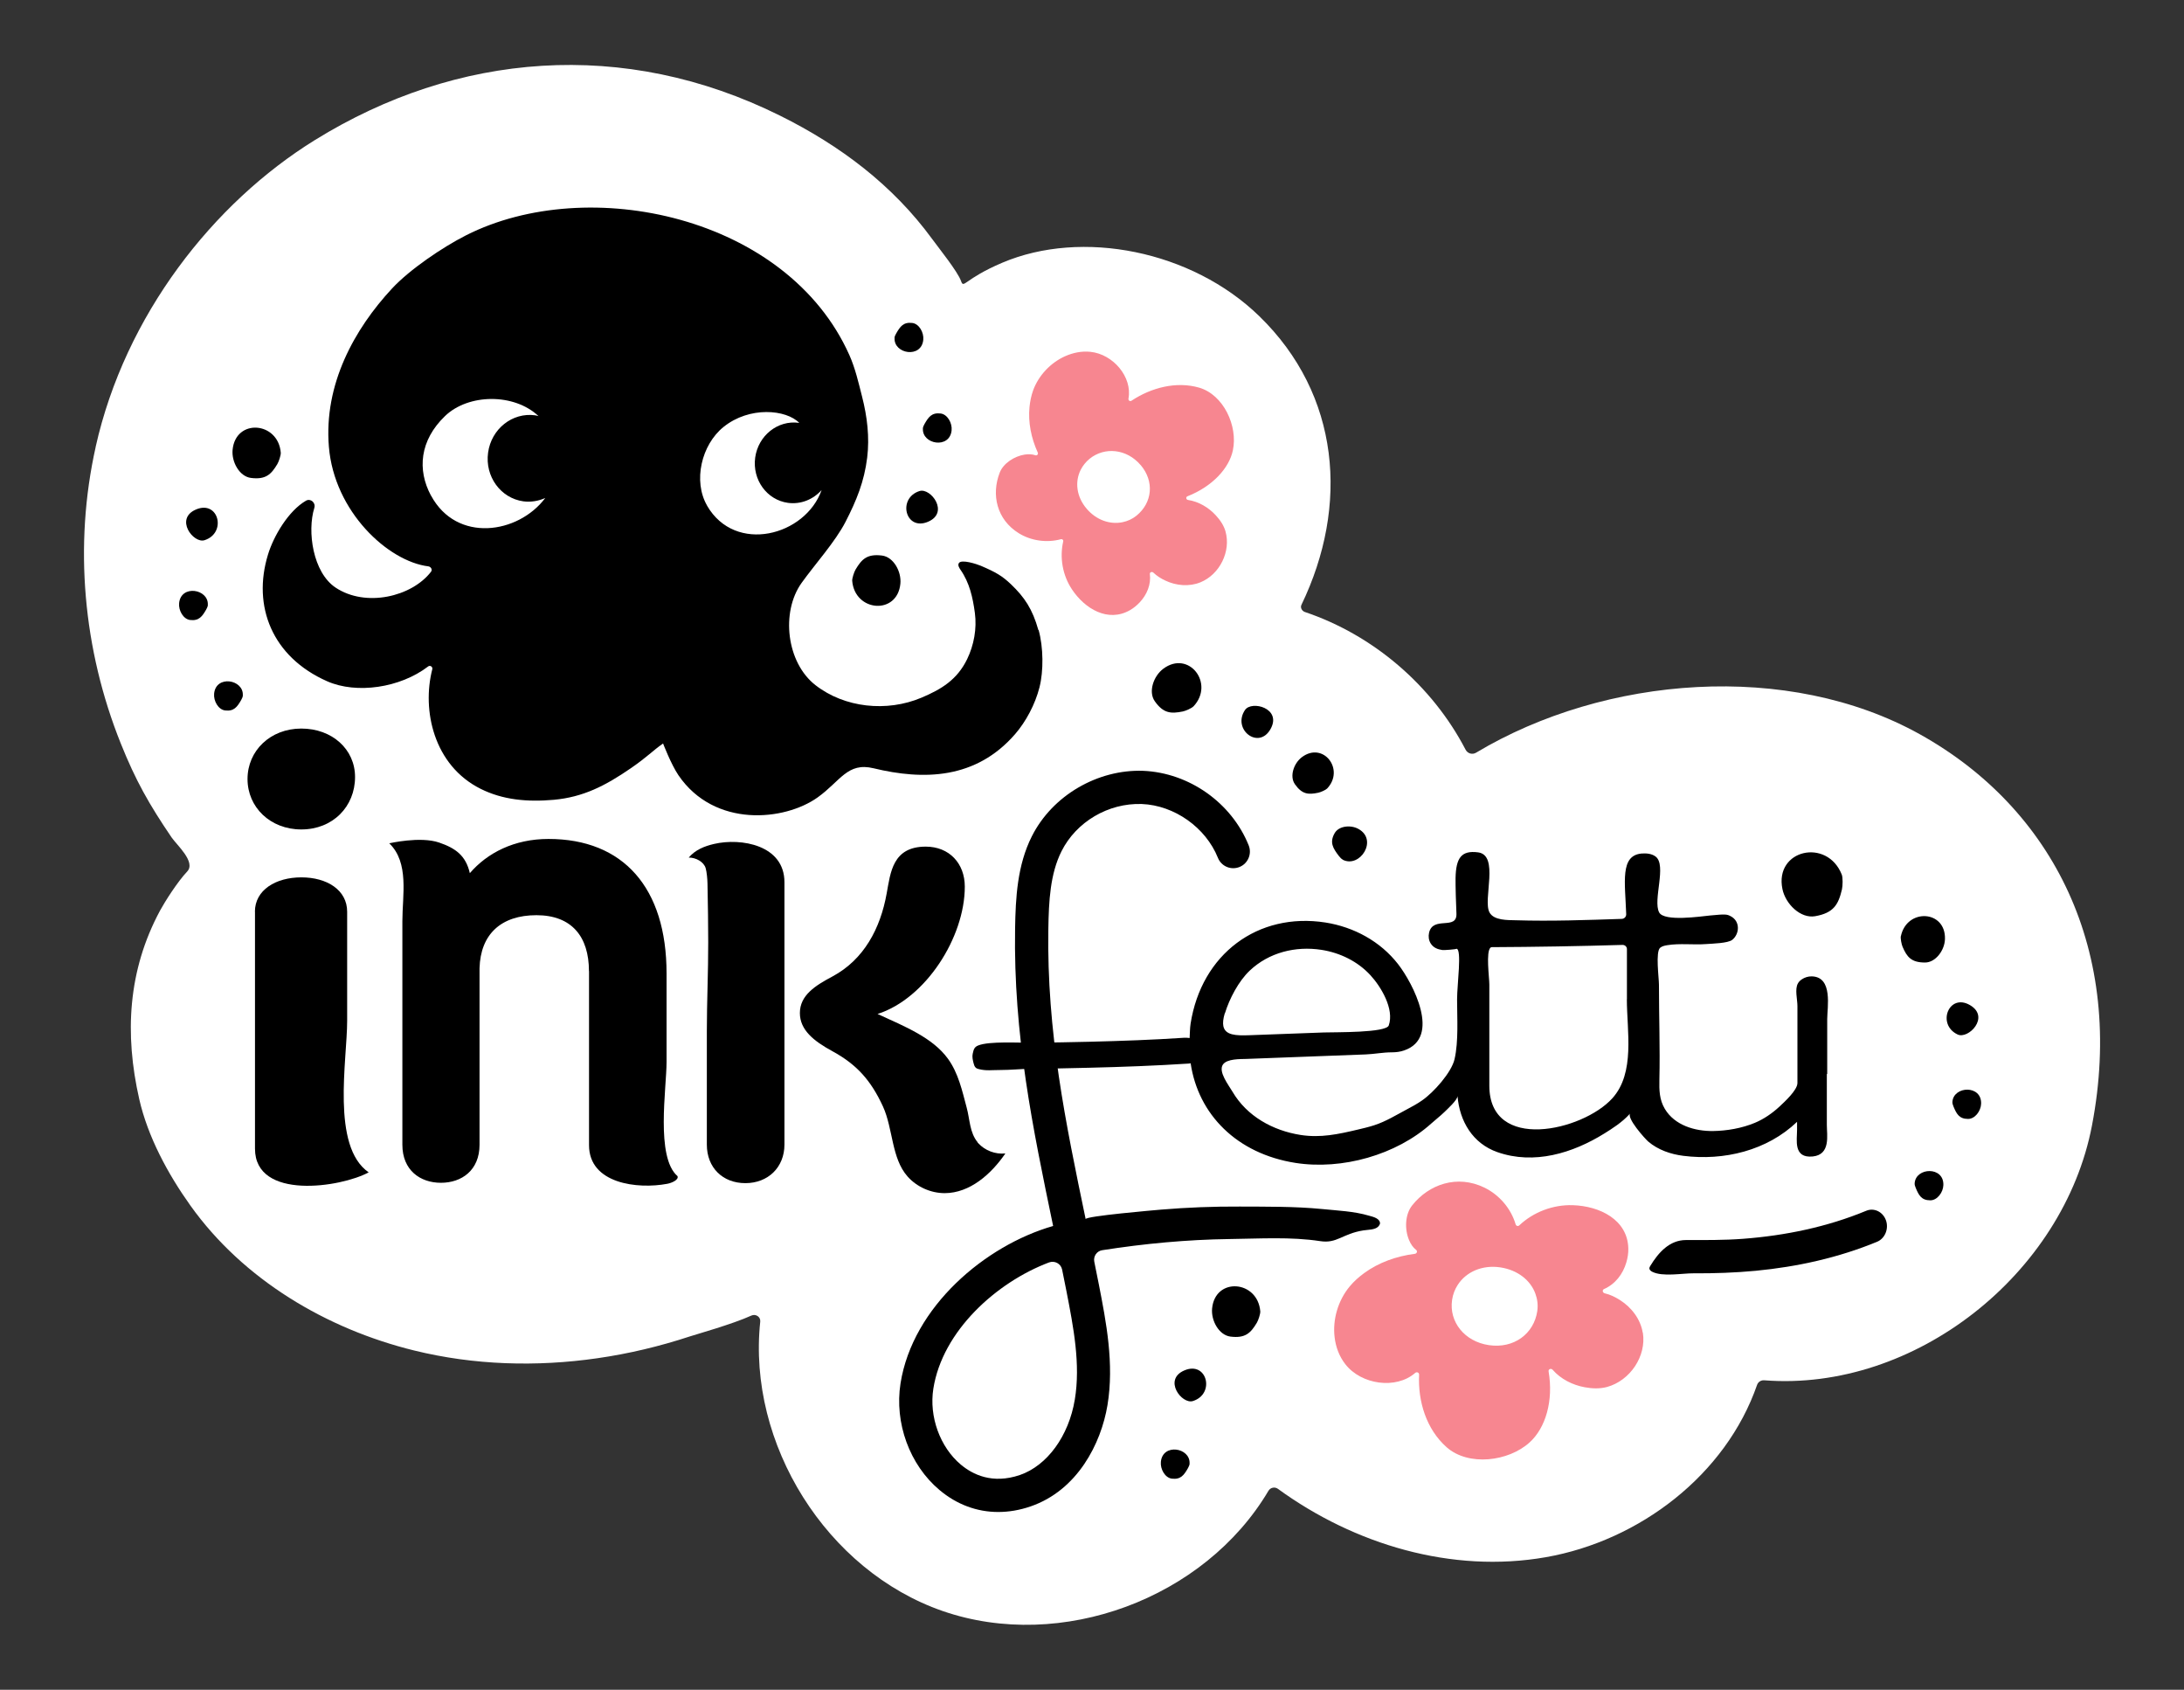<svg xmlns="http://www.w3.org/2000/svg" id="Layer_1" data-name="Layer 1" width="301.41" height="233.14" viewBox="0 0 301.41 233.14"><rect x="0" y="0" width="301.41" height="233.14" fill="#333333" stroke="none"/><path d="M13.2,61.66c4.07-18.17,16.21-33.65,30.28-42.35,19.55-12.09,42.6-14.08,64.2-3.34,8.31,4.13,15.54,9.58,20.97,17.01.86,1.18,3.53,4.5,3.98,5.79.4,1.14.4-.27,5.69-2.52,10.99-4.67,26.16-1.68,35.47,7.37,11.16,10.84,12.43,26.13,5.82,39.83-.19.39.07.85.48.99,9.45,3.18,17.57,10.15,22.17,18.99.28.54.93.73,1.45.42,17.81-10.66,43.09-12.64,61.23-2.55,18.46,10.27,28.37,29.96,23.77,53.99-3.92,20.5-24.48,36.77-45.24,35.15-.44-.03-.84.23-.98.64-4.31,12.4-16.21,21.5-29.16,23.77s-26.39-1.74-36.96-9.43c-.44-.32-1.05-.19-1.32.28-8.79,14.85-28.59,22.23-44.94,16.58-16.06-5.56-26.98-23.09-25.19-39.93.07-.66-.62-1.11-1.22-.84-2.58,1.18-7.69,2.61-8.5,2.88-4.16,1.37-8.44,2.39-12.77,3.01-8.39,1.21-17.02.96-25.27-1.07-12.09-2.97-23.59-9.77-30.89-20.01-3.09-4.33-5.87-9.47-7.05-14.66-2.04-8.96-1.59-17.74,2.87-26.03.64-1.18,2.4-3.97,3.74-5.38,1.25-1.31-1.44-3.67-2.15-4.71-3.1-4.56-4.96-7.84-7.01-12.96-5.19-12.93-6.51-27.31-3.46-40.93Z" fill="#fff"></path><g><path d="M35.18,125.79c0-3,2.88-4.74,6.41-4.74s6.32,1.74,6.32,4.74v15.06c0,5.42-2.23,17.31,2.97,20.9-3.81,2.08-15.69,3.9-15.69-3.27,0,0,0-32.69,0-32.69Z"></path><path d="M81.28,133.99c0-4.79-2.4-7.72-7.25-7.72s-7.72,2.6-7.85,7.32v24.35c0,3.53-2.47,5.25-5.33,5.25s-5.32-1.73-5.32-5.25v-30.86c0-3.55.97-8.05-1.81-10.73.01.01,4.27-1,6.89-.1,2.27.78,3.68,1.8,4.23,4.22,2.4-2.79,6.12-4.72,10.85-4.72,10.32,0,16.3,6.72,16.3,18.56v12.21c0,3.63-1.53,13.13,1.51,15.75.21.51-.8.95-1.42,1.06-4.08.77-10.79,0-10.79-5.33v-24.02h0Z"></path><path d="M252.17,148.19v-7.59c0-1.59.83-5.83-2.14-5.89-.49-.01-.99.15-1.38.42-.22.15-.41.34-.52.55-.46.79-.07,2.21-.07,3.12v10.63c0,.98-1.81,2.62-2.47,3.24-.99.92-2.16,1.73-3.41,2.25-1.78.74-3.83,1.1-5.76,1.13-2.51.03-5.3-.78-6.66-3.06-.76-1.27-.78-2.6-.75-4.02.1-4.37-.06-8.76-.06-13.13,0-.92-.5-4.53.17-5.08.27-.22.62-.29.96-.35,1.76-.29,3.65-.02,5.43-.16.76-.06,2.98-.1,3.57-.59.99-.8,1.13-2.56-.25-3.26-.48-.24-.62-.31-2.82-.09-1.3.13-6.33.88-7.03-.42-.9-1.69,1.08-6.52-.49-7.71-.53-.4-1.25-.47-1.92-.42-3.02.26-2.29,3.96-2.14,8.37.01.35-.26.64-.61.65-4.89.16-9.73.34-14.64.19-1.07-.03-3.01.05-3.62-1.09-.94-1.77,1.4-7.9-1.58-8.28-2.32-.3-3.04.79-3.1,3.54-.02,1.01.07,3.86.12,4.87.13,2.43-3.25.28-3.78,2.7-.11.5-.04,1.03.23,1.46.38.6.96.81,1.62.91.2.03,1.97-.1,1.93-.18.78,0,.09,4.96.09,6.98,0,2.57.22,5.78-.35,8.26-.42,1.82-2.88,4.59-4.5,5.7-.62.43-1.28.8-1.95,1.15-1.53.81-3.01,1.74-4.66,2.27-.75.24-1.51.42-2.28.6-2.68.63-5.09,1.16-7.86.73-3.81-.6-7.4-2.57-9.39-5.96-.53-.91-2.01-2.77-1.32-3.76.57-.81,2.4-.74,3.26-.77,2.56-.1,5.12-.19,7.68-.29,2.92-.11,5.84-.22,8.76-.33,1.23-.05,2.37-.29,3.62-.29.57,0,1.14-.07,1.68-.26,5.16-1.76,1.21-9.27-.82-11.89-2.45-3.16-6.11-5.14-10.04-5.76-9.31-1.45-17.11,4.34-18.61,13.97-.1.67-.09,1.31-.13,1.97-.24-.02-.48-.06-.73-.04-4.32.29-8.66.44-12.99.55-2.58.06-5.16.11-7.74.14-2.15.02-6.17-.24-7.71.37-.56.22-.64.57-.77,1.16-.09.41.01.84.11,1.25.06.24.13.49.31.66.13.12.31.17.48.21,1,.24,1.71.11,2.94.11,1.41,0,2.79-.15,4.2-.17,2.66-.02,5.32-.07,7.97-.14,4.62-.11,9.23-.28,13.84-.58.08,0,.15-.03.23-.04,1.04,7.05,6.36,12.48,14.48,13.75,6.4,1,13.89-1.09,18.72-5.43.61-.55,1.21-1,1.8-1.57.36-.36,1.87-1.71,1.83-2.24.28,3.49,2.1,6.56,5.5,7.75,5.07,1.78,10.41.14,14.78-2.58,1.07-.67,2.4-1.5,3.46-2.66.04-.04.06-.09.1-.14-.57.65,2.04,3.54,2.49,3.93,1.36,1.15,3.09,1.74,4.83,1.96,5.61.71,11.56-.72,15.7-4.69v1.13c0,1.38-.54,3.92,2.17,3.65,2.49-.26,1.94-2.93,1.94-4.34,0-2.35,0-4.7,0-7.05ZM169.05,139.81c.61-2,1.89-4.45,3.43-5.9,2.65-2.5,6.32-3.41,9.88-2.86,2.57.4,5,1.58,6.77,3.5,1.45,1.57,3.32,4.66,2.53,6.93-.35,1.03-7.36.92-8.96.97-3.43.13-6.85.25-10.28.38-1.88.07-3.34,0-3.59-1.27-.08-.43-.03-1,.2-1.76ZM224.52,137.87c0,4.36,1.18,10.15-2.01,13.67-4.09,4.51-16.97,7.47-16.97-1.75v-13.97c0-.92-.5-4.53.17-5.08.03-.03.08-.04.12-.06,6.05-.03,12.06-.13,18.1-.31.33,0,.6.25.6.58v6.92Z"></path><g><path d="M134.9,157.61s.06.08.1.11c.93,1.02,2.37,1.57,3.75,1.42-1.96,2.86-4.9,5.47-8.37,5.48-1.93,0-3.85-.86-5.13-2.3-2.23-2.51-1.99-6.58-3.39-9.65-1.68-3.65-3.65-5.82-7.01-7.65-2.57-1.4-4.46-2.93-4.46-5.25,0-2.46,2.13-3.79,4.52-5.06,4.32-2.33,6.59-6.59,7.46-11.45.53-2.86.8-6.45,5.39-6.45,3.26,0,5.39,2.33,5.39,5.52,0,6.99-5.39,15.44-12.04,17.57,3.81,1.74,7.61,3.28,9.71,6.17,1.44,1.98,1.97,4.43,2.59,6.75.44,1.61.4,3.45,1.52,4.79Z"></path><path d="M97.64,121.91c-.01-.61-.1-1.6-.25-2.12-.25-.88-1.35-1.48-2.34-1.47.92-1.08,2.17-1.57,3.49-1.88,3.72-.87,9.72.14,9.72,5.28v36.2c0,3.13-2.26,5.32-5.39,5.32s-5.32-2.13-5.32-5.32v-15.64c0-4.02.2-8.27.19-12.29,0-2.84-.04-4.56-.1-8.07Z"></path></g><g><path d="M185.33,118.63c2.36,1.17,4.9-2.76,2.13-4.27-1.06-.58-2.69-.41-3.26.58-.74,1.28-.24,2.09.56,3.14.18.23.36.43.58.54Z"></path><path d="M164.71,97.46c2.96-3.15-.65-7.82-4.17-5.19-1.35,1.01-2.09,3.18-1.17,4.48,1.19,1.69,2.24,1.74,3.87,1.41.4-.08,1.23-.45,1.46-.7Z"></path><path d="M183.16,108.79c2.47-2.63-.54-6.52-3.48-4.33-1.13.84-1.74,2.65-.97,3.74.99,1.41,1.87,1.46,3.23,1.17.34-.07,1.03-.38,1.22-.58Z"></path><path d="M175.36,100.56c-1.63,2.97-5.35.09-3.54-2.6.91-1.35,5.11-.25,3.54,2.6Z" fill-rule="evenodd"></path></g><g><path d="M264.24,163.24c.16-2.19,4.05-2.35,3.96.27-.03,1-.84,2.1-1.8,2.1-1.23,0-1.6-.71-2.02-1.73-.1-.23-.16-.44-.14-.64Z"></path><path d="M269.45,152.01c.16-2.19,4.05-2.35,3.96.27-.03,1-.84,2.1-1.8,2.1-1.23,0-1.6-.71-2.02-1.73-.09-.23-.16-.44-.14-.64Z"></path><path d="M271.88,138.68c-2.92-1.71-4.64,2.67-1.71,4.05,1.47.69,4.52-2.4,1.71-4.05Z" fill-rule="evenodd"></path><path d="M262.34,129.16c.82-3.88,6.22-3.61,6.08.42-.05,1.54-1.3,3.23-2.76,3.22-1.89,0-2.49-.77-3.09-2.17-.15-.35-.3-1.16-.24-1.47Z"></path></g><path d="M254.18,120.67c-2.02-5.09-9.31-3.46-8.19,1.99.43,2.09,2.52,4.1,4.51,3.75,2.58-.45,3.21-1.63,3.7-3.68.12-.51.14-1.66-.02-2.06Z"></path><path d="M190.45,168.88c.08-.78-.98-1-1.51-1.15-2.1-.62-4.33-.7-6.5-.92-3.76-.37-7.66-.32-11.35-.34-3.61-.02-7.23.12-10.83.42-.92.08-10.43.89-10.43,1.31-2.77-13.29-5.38-25.85-5.15-40.02.06-3.87.25-7.61,1.82-10.74,2.02-4.02,6.42-6.67,11.08-6.51,4.5.18,8.82,3.24,10.5,7.42.47,1.18,1.8,1.74,2.98,1.27,1.17-.47,1.74-1.81,1.27-2.98-2.37-5.89-8.22-10.02-14.57-10.29-6.24-.22-12.51,3.37-15.36,9.04-2.01,3.99-2.24,8.48-2.31,12.72-.24,14.68,2.43,27.48,5.25,41.04-9.36,2.68-19.38,11.13-21.06,21.71-.86,5.47,1.25,11.25,5.38,14.72,2.39,2.01,5.17,3.03,8.1,3.03,1.46,0,2.96-.25,4.47-.77,6.48-2.23,9.73-8.68,10.61-13.97.95-5.72-.19-11.53-1.19-16.65-.21-1.06-.41-2.1-.63-3.14-.15-.75.35-1.48,1.1-1.59,5.81-.91,11.68-1.46,17.57-1.54,4.15-.05,8.45-.33,12.51.29,2.34.36,3.02-1.01,5.95-1.48.59-.1,1.61-.06,2.06-.53.11-.13.2-.24.21-.35ZM148.33,193.11c-.83,5.02-3.81,9.1-7.58,10.4-3.8,1.29-6.51-.07-8.14-1.43-2.89-2.42-4.41-6.64-3.8-10.49,1.26-7.96,8.7-14.67,15.96-17.41.78-.29,1.64.16,1.81.98.2.98.4,1.96.59,2.94.97,4.98,1.98,10.12,1.16,15.02Z"></path><path d="M260.28,168.38c-.41-1.18-1.63-1.78-2.72-1.33-5.4,2.24-11.2,3.43-17.02,3.87-2.62.2-5.24.17-7.86.17-2.24,0-3.78,1.68-4.92,3.56-.06.11-.13.22-.13.35,0,.21.2.37.4.47,1.42.72,4.13.2,5.7.21,2.87.02,5.73-.08,8.59-.35,5.73-.55,11.4-1.8,16.73-4,1.09-.45,1.64-1.78,1.23-2.96Z"></path><path d="M143.3,86.92c-.81-2.89-1.91-4.52-3.77-6.3-1.2-1.14-2.04-1.65-4.17-2.56-.5-.21-2.71-.96-3.04-.35-.16.29.05.62.23.89,1.26,1.81,1.7,3.83,1.99,5.96.29,2.18-.13,4.45-1.07,6.39-1.38,2.83-3.53,4.14-6.3,5.31-4.79,2.02-10.61,1.4-14.63-1.73-4-3.11-4.8-10.07-1.91-14.11,1.81-2.53,4.65-5.68,6.06-8.42,1.52-2.96,2.58-5.55,2.99-8.87.34-2.81,0-5.64-.7-8.38-.49-1.92-.94-3.92-1.76-5.76-8.58-19.2-36.03-25.06-52.89-16.53-3.26,1.65-7.8,4.73-10.24,7.36-5.17,5.57-9.42,13.19-8.7,21.83.74,8.95,8.17,15.8,13.72,16.49.37.05.6.46.37.75-2.66,3.45-9.01,4.95-13.17,2.18-3.13-2.09-3.94-7.75-2.93-11,.22-.7-.51-1.35-1.15-.99-2.42,1.4-4.47,4.87-5.25,7.45-2.17,7.09.56,14.11,8.18,17.47,4.04,1.78,10.05.92,13.93-2.05.27-.21.65.05.57.38-1.46,5.67.2,13.27,6.66,16.5,3.03,1.52,6.41,1.85,10.11,1.52,4.04-.37,7.08-1.91,10.68-4.39,2.27-1.57,2.96-2.38,4.4-3.38,0,0,1.1,2.88,2.12,4.38,4.98,7.3,14.66,6.31,19.21,3.06,3.14-2.24,4.11-4.9,7.72-4.02,6.9,1.67,14.12,1.53,19.54-4.72,1.47-1.7,2.76-4.08,3.36-6.46.57-2.24.54-5.52-.12-7.89ZM59.48,68.38c-1.92-3.56-1.55-7.62,1.93-10.97,3.23-3.12,9.55-3.18,12.91,0-.16-.04-.31-.09-.47-.11-3.14-.43-6.05,1.88-6.49,5.16-.45,3.28,1.74,6.28,4.87,6.71,1.06.14,2.09-.05,3.02-.46-3.72,4.96-12.22,6.24-15.76-.33ZM97.59,69.77c-1.97-3.39-.79-8.4,2.26-10.86,3.58-2.89,8.66-2.42,10.47-.55-.02,0-.04-.01-.06-.02-2.92-.4-5.62,1.75-6.04,4.8-.41,3.05,1.61,5.84,4.53,6.24,1.79.24,3.49-.48,4.64-1.77-2.22,6.31-11.91,8.89-15.81,2.16Z"></path><g><path d="M127.37,59.13c-.13,2.2,3.71,2.85,3.96.24.1-1-.57-2.2-1.51-2.32-1.23-.15-1.68.49-2.23,1.45-.12.21-.21.42-.23.62Z"></path><path d="M128.07,71.99c-3.12,1.32-4.26-3.25-1.17-4.24,1.54-.49,4.17,2.97,1.17,4.24Z" fill-rule="evenodd"></path><path d="M117.61,80.12c.34,4.31,6.23,4.78,6.65.41.16-1.68-.95-3.68-2.53-3.88-2.05-.26-2.8.49-3.65,1.92-.21.35-.49,1.22-.47,1.56Z"></path><path d="M123.46,46.64c-.13,2.2,3.71,2.85,3.96.24.1-1-.57-2.2-1.51-2.32-1.23-.15-1.68.49-2.23,1.45-.13.21-.22.42-.23.62Z"></path></g><path d="M169.14,73.35c-.24-.86-.75-1.6-1.35-2.25-1-1.09-2.35-1.89-3.83-2.12-.28-.04-.34-.41-.07-.51,3.4-1.34,5.74-3.84,6.26-6.35.7-3.33-1.28-7.66-4.67-8.64-3.14-.9-6.6,0-9.31,1.8-.22.15-.48-.03-.43-.29.55-2.96-2.11-6.14-5.28-6.45-1.2-.12-2.39.13-3.47.61-2.01.9-3.66,2.66-4.41,4.71-.27.75-.42,1.52-.5,2.3-.21,2.12.24,4.3,1.14,6.28.1.22-.1.46-.34.37-.43-.15-.94-.17-1.47-.09-1.4.22-2.94,1.19-3.44,2.49-1.18,3.02-.43,6.47,2.63,8.36,1.7,1.05,3.86,1.35,5.8.83.21-.06.38.1.33.31-.51,2.24-.08,4.68,1.21,6.61,1.78,2.68,4.97,4.6,8,2.87.51-.29.95-.66,1.34-1.07,1.02-1.08,1.59-2.49,1.41-3.92-.03-.26.3-.37.49-.19.48.46,1.05.82,1.66,1.1,1.5.71,3.3.86,4.84.23,2.67-1.1,4.22-4.28,3.45-7.01ZM157.41,64.15c1.94,2.27,1.62,5.23-.57,7-.58.47-1.24.76-1.93.9-1.71.35-3.6-.28-4.95-1.87-1.41-1.65-1.64-3.71-.82-5.35.29-.57.7-1.09,1.23-1.53,2.09-1.69,5.13-1.37,7.03.85Z" fill="#f78690"></path><path d="M226.71,183.87c-.3-1.85-1.53-3.48-3.14-4.5-.65-.41-1.35-.76-2.1-.93-.3-.07-.39-.46-.1-.59,1.54-.67,2.61-2.06,3.08-3.68.18-.62.29-1.26.27-1.93-.09-3.94-3.92-5.85-7.69-5.96-2.71-.08-5.41.95-7.35,2.78-.18.17-.44.09-.51-.14-.64-2.17-2.24-4.06-4.32-5.07-3.73-1.81-7.64-.47-9.96,2.46-1,1.26-1.05,3.31-.43,4.78.23.56.56,1.04.97,1.35.23.18.12.51-.17.55-2.52.32-4.98,1.19-6.98,2.65-.74.54-1.42,1.14-2.01,1.85-1.61,1.94-2.38,4.57-2.08,7.03.16,1.33.63,2.61,1.47,3.69,2.21,2.85,7.01,3.51,9.64,1.22.23-.2.56-.06.55.24-.18,3.68,1,7.52,3.79,10,3.02,2.67,8.55,1.99,11.47-.67,2.2-2,3.3-5.73,2.61-9.78-.06-.32.34-.48.56-.23,1.12,1.28,2.73,2.1,4.43,2.41,1.03.19,2.07.23,3.08-.04,3.19-.88,5.45-4.26,4.94-7.48ZM200.4,179.35c.11-.77.39-1.48.79-2.09,1.15-1.77,3.36-2.77,5.86-2.4,2.4.36,4.18,1.78,4.85,3.64.27.74.38,1.54.26,2.38-.46,3.15-3.24,5.22-6.68,4.71-3.38-.5-5.52-3.23-5.08-6.23Z" fill="#f78690"></path><path d="M34.16,107.48c0-3.9,3.15-6.96,7.42-6.96s7.42,2.87,7.42,6.68c0,4.08-3.06,7.24-7.42,7.24-4.27,0-7.42-3.06-7.42-6.96Z"></path><path d="M28.68,83.46c.13-2.2-3.71-2.85-3.96-.24-.1,1,.57,2.2,1.51,2.32,1.23.15,1.68-.49,2.23-1.45.12-.21.21-.42.23-.62Z"></path><path d="M27.06,70.29c3.12-1.32,4.26,3.25,1.17,4.24-1.54.5-4.17-2.97-1.17-4.24Z" fill-rule="evenodd"></path><path d="M38.75,62.47c-.34-4.31-6.23-4.78-6.65-.41-.16,1.68.95,3.68,2.53,3.88,2.05.26,2.8-.49,3.65-1.92.21-.36.49-1.22.47-1.56Z"></path><path d="M33.51,95.94c.13-2.2-3.71-2.85-3.96-.24-.1,1,.57,2.2,1.51,2.32,1.23.15,1.68-.49,2.23-1.45.12-.21.21-.42.23-.62Z"></path><g><path d="M164.17,201.93c.13-2.2-3.71-2.85-3.96-.24-.1,1,.57,2.2,1.51,2.32,1.23.15,1.68-.49,2.23-1.45.12-.21.21-.42.23-.62Z"></path><path d="M163.47,189.07c3.12-1.32,4.26,3.25,1.17,4.23-1.54.5-4.17-2.97-1.17-4.23Z" fill-rule="evenodd"></path><path d="M173.93,180.94c-.34-4.31-6.23-4.78-6.65-.41-.16,1.68.95,3.68,2.53,3.88,2.05.26,2.8-.49,3.65-1.92.21-.35.49-1.22.47-1.56Z"></path></g></g></svg>